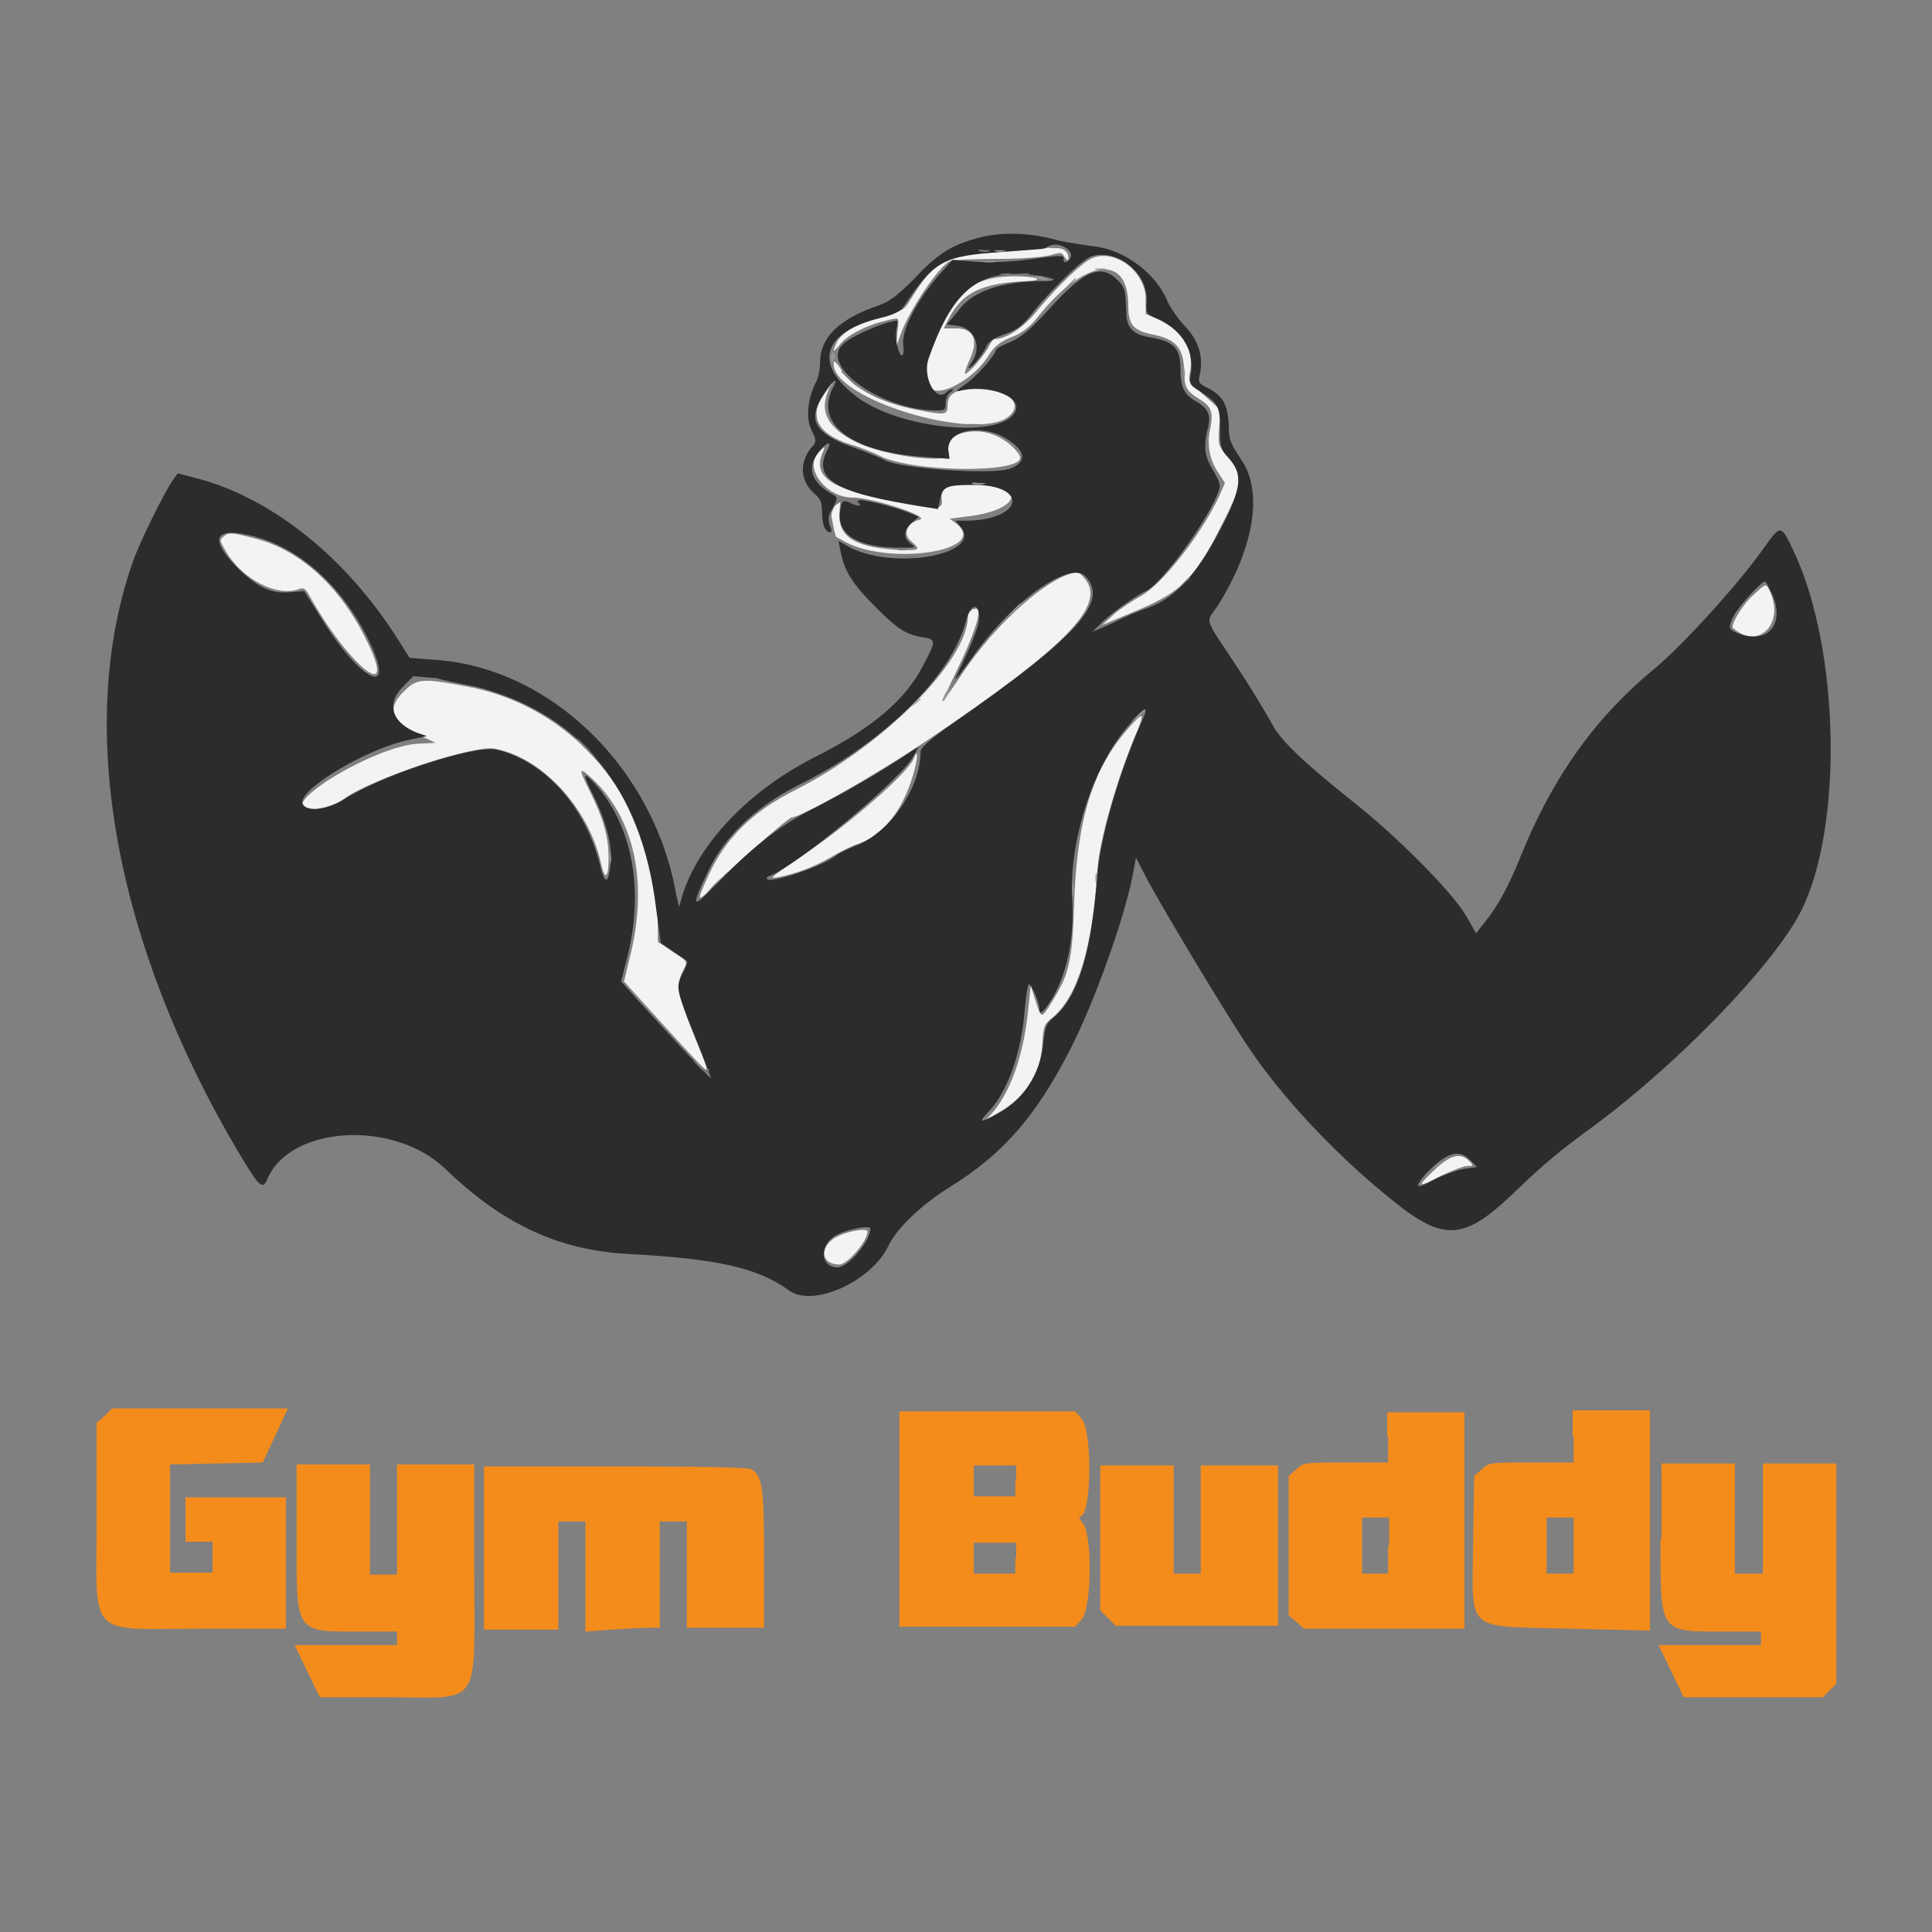 <?xml version="1.0" encoding="utf-8"?>
<!-- Generator: Adobe Illustrator 23.0.1, SVG Export Plug-In . SVG Version: 6.00 Build 0)  -->
<svg version="1.1" id="Layer_1" xmlns="http://www.w3.org/2000/svg" xmlns:xlink="http://www.w3.org/1999/xlink" x="0px" y="0px"
	 viewBox="0 0 200 200" style="enable-background:new 0 0 200 200;" xml:space="preserve">
<rect x="0" y="0" width="200" height="200" fill="#808080" stroke="none"/>
<style type="text/css">
	.st0{fill-rule:evenodd;clip-rule:evenodd;fill:#F4F3F3;}
	.st1{fill-rule:evenodd;clip-rule:evenodd;fill:#F48C1C;}
	.st2{fill-rule:evenodd;clip-rule:evenodd;fill:#2C2C2C;}
	.st3{fill-rule:evenodd;clip-rule:evenodd;fill:#7B7777;}
	.st4{fill-rule:evenodd;clip-rule:evenodd;fill:#949494;}
</style>
<g id="svgg">
	<path id="path0" class="st0" d="M103.8,25.9c-6,0.4-7,1-9.6,5.2c-0.6,1-0.8,1.1-2.7,1.6c-2.4,0.6-4.2,1.6-4.8,2.6
		c-0.6,1.2-0.5,1.3,0.3,0.3c0.7-0.9,2.7-1.9,4.3-2.3c0.5-0.1,1-0.3,1.3-0.3c0.4-0.1,0.5,0,0.3,1.3l-0.1,1.5l0.4-1.1
		c0.9-2.6,4.1-7.3,5.2-7.7c0.3-0.1,2.5-0.2,4.9-0.2c2.5,0,4.9-0.2,5.5-0.4c1-0.3,1.1-0.3,1.4,0.2c0.3,0.4,0.4,0.4,0.4,0.1
		c0-0.7-0.6-1.1-1.5-1C108.7,25.6,106.3,25.7,103.8,25.9 M112.9,26.8c-1.1,0.6-3.3,2.7-5.4,5.2c-1.4,1.8-3.3,3.1-4.5,3.1
		c-0.2,0-0.4,0.3-0.6,0.7c-0.3,0.7-2.1,2.9-2.5,2.9c-0.1,0,0.1-0.6,0.4-1.3c1.1-2.2,0.5-3.5-1.5-3.4l-1.1,0l0.5-1
		c1.4-2.7,3.4-3.7,8.1-3.9c2-0.1,1-0.5-1.2-0.5c-3.4,0-5.4,1-6.8,3.5c-3.4,6-3.3,9.5,0.2,8c1.5-0.7,3-1.9,3.9-3.4
		c0.6-0.9,1.1-1.3,2.3-1.8c1.1-0.4,1.8-1,2.5-1.8c4.9-6.3,9.6-7,9.6-1.5c0,2,0.5,2.6,2.4,3c2.6,0.5,3.3,1.4,3.4,3.9
		c0,1.6,0.2,2,1.7,2.9c1.1,0.7,1.3,1.3,1,2.9c-0.4,1.6-0.1,3.3,0.8,4.6l0.7,1.1l-0.6,1.4c-1.9,4-5.9,9.1-8.1,10.3
		c-0.9,0.5-2.1,1.3-2.8,1.9l-1.2,1.1l3.6-1.5c4.7-2,6-3.3,8.9-9.1c2.1-4.1,2.1-4.9,0.4-6.9c-0.9-1.1-0.9-1.2-0.8-2.9l0.2-1.8l-1.1-1
		c-0.6-0.5-1.3-1.2-1.7-1.5c-0.5-0.4-0.6-0.7-0.4-1.5c0.4-2.4-0.7-4.2-3.2-5.4l-1.4-0.6l0-1.4C118.7,28.1,115.3,25.6,112.9,26.8
		 M86.3,37.7c0,3.6,14.5,8,18,5.5c1.8-1.3,0.1-3-2.9-3c-2.3,0-3.3,0.5-3.3,1.7c0,1.1-0.2,1.1-3.3,0.5c-3.9-0.8-6.6-2.2-7.9-4.4
		C86.4,37.3,86.3,37.3,86.3,37.7 M85.3,40.8c-1.6,2.3-0.7,4.1,2.7,5.2c1.1,0.3,2.5,0.9,3.1,1.2c3.4,1.7,14.5,1.8,14.5,0.2
		c0-0.5-1.2-1.7-2.3-2.2c-2.6-1.3-6-0.1-5.1,1.7c0.6,1.2-6.4,0.4-9.5-1.1c-3.1-1.5-4-3.3-2.8-5.7C86.5,39.4,86.1,39.7,85.3,40.8
		 M84.6,47c-1.3,1.6,1,4.5,3.6,4.5c2.1,0,8.2,2,7,2.3c-1.3,0.3-1.8,1.5-0.9,2.2c1.1,1,1,1-1.7,0.9c-4.2-0.3-5.9-1.4-5.7-3.9l0.1-1.3
		l-0.5,0.6c-0.3,0.4-0.5,0.9-0.4,1.3c0.2,1.1,0.4,2,0.5,2c0,0,0.4,0.2,0.9,0.5c4.7,2.5,15,0.9,11.5-1.9l-0.7-0.5l2.3-0.3
		c5.5-0.8,5.5-3.5-0.1-3.3c-2.8,0.1-3.2,0.3-3,1.7c0.1,1-0.6,1-5,0.1c-6.5-1.3-8.3-2.5-7.4-4.9C85.5,46.1,85.4,46.1,84.6,47
		 M23.2,55.5c-0.5,0.4-0.5,0.4,0.2,1.6c1.7,2.9,5.3,4.7,7.5,3.9c0.5-0.2,0.7-0.1,1.1,0.6c4.1,7.4,9.4,11.6,5.9,4.6
		c-2.7-5.5-6.8-9.2-11.3-10.4C24,55.1,23.7,55.1,23.2,55.5 M110.5,59.5c-3,1.1-7.7,5.5-10.8,10.1c-2.4,3.6-2.5,3.6-0.6-0.3
		c1.6-3.3,2.5-5.9,2.1-6.2c-0.3-0.3-1,0.2-1,0.7c0,4.6-8.8,13.4-17.9,18c-4.4,2.2-7.2,5-8.9,8.7c-1.3,2.8-1.3,3,0.2,1.5
		c1.7-1.8,8-7.4,8.4-7.4c0.9,0,8.2-4.1,13.6-7.7c14.6-9.8,19-14.2,16.7-17C111.6,59.1,111.6,59.1,110.5,59.5 M181.4,61.7
		c-1.1,1-2.3,3.1-2,3.3c2.5,2.3,5.3-0.3,3.9-3.6C182.8,60.3,182.9,60.3,181.4,61.7 M42,71.4c-2,1.8-1.6,3.2,1.2,4.6l1.9,0.9L43.1,77
		c-3.8,0.3-11.9,4.8-11.9,6.5c0,0.7,3,0.2,4.4-0.8c2.9-2.1,13.4-5.6,15.6-5.2c4.9,0.9,9.7,6.1,11,11.8c0.4,1.9,0.8,1.7,0.8-0.5
		c0-2.1-0.5-4-1.9-6.8c-1.3-2.6-1.2-2.7,0.3-1.3c4.4,4.2,5.7,10.9,3.8,18.4l-0.6,2.5l3.8,4.2c2.1,2.3,4.1,4.5,4.5,4.8
		c0.5,0.5,0.3-0.1-1-3.3c-1.7-4.1-1.9-5.5-1.2-6.8c0.5-1,0.6-0.9-1.1-2l-1.5-1V96c0-12.2-7.9-22.4-19.1-24.8
		C44,70.2,43.2,70.2,42,71.4 M116.8,75.4c-3.7,4.2-5.3,9.4-5.6,18c-0.2,6.2-0.5,7.4-2.3,10.3c-1.1,1.8-1.1,1.8-1.7-0.1l-0.5-1.6
		l-0.3,2.9c-0.5,4.5-1.8,8-3.5,10.1l-0.8,0.9l1.2-0.7c2.9-1.6,4.4-3.9,4.6-7.1c0.1-1.9,0.2-2.1,1.1-2.8c2.6-2.2,4.1-7.3,4.6-15.2
		c0.2-3.1,2-9.5,4.2-14.6C118.5,73.7,118.3,73.7,116.8,75.4 M94.6,78.5c-0.5,1.4-6.5,6.7-11.7,10.2c-3.2,2.2-3.4,2.3-2.3,2.1
		c2-0.4,3.7-1.1,5.3-2c1-0.6,2.4-1.3,3.1-1.5c2.5-0.9,4.4-3.4,5.5-7C95,78.7,95.1,77.2,94.6,78.5 M148.5,121.1
		c-1.9,1.8-1.8,1.9,0.7,0.6c1.1-0.5,2.3-1,2.7-1c0.6,0,0.7,0,0.2-0.5C151.2,119.3,150.2,119.5,148.5,121.1 M86.9,127.9
		c-2.1,0.9-2.1,3,0,3c0.8,0,2.9-2.4,2.9-3.4C89.8,127.1,88,127.4,86.9,127.9"/>
	<path id="path1" class="st1" d="M10.8,146.6l-0.8,0.7v9.8c0,12.8-1.2,11.5,11.3,11.5l8.3,0v-6.8V155h-5.2h-5.2v2.3v2.3h1.4h1.4v1.6
		v1.6h-2.2h-2.2v-5.6v-5.6l4.8-0.1l4.8-0.1l1.3-2.8l1.3-2.8h-9.1h-9.1L10.8,146.6 M93.1,157.2v11.2h9.1h9.1l0.7-0.8
		c1-1.2,1.1-8.7,0.1-9.9c-0.3-0.4-0.5-0.7-0.3-0.7c1.2,0,1.3-8.7,0.2-10.1l-0.7-0.8h-9.1h-9.1V157.2 M143.7,148.7v2.7h-4.4
		c-4.2,0-4.4,0-5.1,0.7l-0.8,0.7v7.2v7.2l0.8,0.7l0.8,0.7h8.3h8.3v-11.2v-11.2h-4h-4V148.7 M162.9,148.7v2.7h-4.4
		c-4.2,0-4.4,0-5.1,0.7l-0.8,0.7l-0.1,6.7c-0.1,9.7-1,8.8,10,9.1l8.3,0.2v-11.4v-11.4h-4h-4V148.7 M30.7,159.3
		c0,9.9-0.2,9.6,6.8,9.6l3.6,0v0.7v0.7h-5.3h-5.3l1.3,2.7l1.3,2.7l7.1,0c9.8,0,8.9,1.4,8.9-13.5l0-10.6h-4h-4v5.7v5.7h-1.4h-1.4
		v-5.7v-5.7h-3.8h-3.8V159.3 M50.1,160.2v8.5H54h3.8v-5.6v-5.6h1.4h1.4v5.7v5.7l2.7-0.2c1.5-0.1,3.2-0.2,3.8-0.2l1.2,0v-5.5v-5.5
		h1.4h1.4v5.5v5.5h4h4v-7.1c0-7.6-0.2-8.6-1.3-9.3c-0.4-0.2-4.9-0.3-14-0.3H50.1V160.2 M105.1,153.3v1.6H103h-2.2v-1.6v-1.6h2.2h2.2
		V153.3 M113.9,159.2v7.5l0.8,0.8l0.8,0.8h8.4h8.4V160v-8.3h-4h-4v5.6v5.6h-1.4h-1.4v-5.6v-5.6h-3.8h-3.8V159.2 M171.9,159.3
		c0,9.9-0.2,9.6,6.8,9.6l3.6,0v0.7v0.7H177h-5.3l1.3,2.7l1.3,2.7l7.2,0l7.2,0l0.7-0.7l0.7-0.7v-11.4v-11.4h-3.8h-3.8v5.7v5.7H181
		h-1.4v-5.7v-5.7h-3.8h-3.8V159.3 M143.7,160v2.9h-1.4H141V160v-2.9h1.4h1.4V160 M162.9,160v2.9h-1.4h-1.4V160v-2.9h1.4h1.4V160
		 M105.1,161.3v1.6H103h-2.2v-1.6v-1.6h2.2h2.2V161.3"/>
	<path id="path2" class="st2" d="M101,24.7c-2.5,0.7-4,1.6-6.4,4.2c-1.7,1.7-2.5,2.3-3.6,2.7c-4.1,1.4-6.1,3.3-6.1,5.9
		c0,0.7-0.2,1.6-0.4,2c-0.9,1.7-1.1,3.8-0.5,5c0.5,1,0.5,1.2,0.2,1.6c-1.5,1.6-1.4,3.6,0,4.9c0.8,0.7,0.9,1,0.9,2.1
		c0,1.2,0.3,2,0.9,2c0.1,0,0.1-0.3-0.1-0.7c-0.2-0.6-0.2-1,0.3-1.8c0.5-0.9,0.5-1.1,0.2-1.3c-2.6-1.4-3-3-1.4-4.8
		c0.7-0.8,1.1-0.8,0.7,0c-1.6,2.9,0.5,4.4,8.4,5.7l3,0.5l0.2-0.9c0.3-1.4,0.5-1.6,3.5-1.6c5.6,0,5.2,3.5-0.5,3.7l-1.4,0l0.6,0.7
		c2.2,2.9-7.4,4.5-11.8,1.9l-0.9-0.5l0.2,1c0.4,2.1,1.2,3.4,3.6,5.8c2.4,2.4,3.2,2.9,5.1,3.2c1.2,0.2,1.2,0.4-0.2,3
		c-1.8,3.5-5.3,6.4-10.8,9.2c-7.1,3.5-12.4,9.1-14.1,14.6l-0.3,1.1L70,92.6c-2.3-13.1-13-23.5-25-24.3l-2.6-0.2l-1.2-1.9
		c-5.3-8.4-12.9-14.5-20.5-16.6l-2.3-0.6l-0.5,0.7c-0.8,1.1-3.5,6.5-4.2,8.6c-5.9,17-1.8,39.4,11,61c2.2,3.7,2.5,3.9,3,2.7
		c2.4-5.5,13.1-6.1,18.4-1c5.9,5.7,11.7,8.4,18.8,8.8c9.3,0.5,13.5,1.4,16.8,3.8c2.5,1.8,8.6-1,10.3-4.7c0.9-1.8,3.4-4.2,6.3-6
		c5.5-3.4,8.9-7.3,12.4-14.1c2.6-5,6-14.5,6.7-19l0.2-1l1.3,2.5c1.8,3.3,7.5,12.8,10,16.6c3.5,5.4,9.4,11.7,15.3,16.4
		c5.3,4.3,7.4,4.1,12.6-0.9c3.1-3,4.7-4.3,8.4-7c8.6-6.4,18.3-16.4,21.2-22c4.4-8.6,4.1-27.1-0.7-37.3c-1.4-2.9-1.3-2.9-3.3-0.1
		c-2.5,3.5-8.1,9.7-11.1,12.2c-6.2,5.1-10.6,11.3-13.9,19.5c-1.2,3-2.4,5.2-3.8,6.9l-0.8,1l-1.1-1.9c-1.4-2.4-7.2-8.2-11.5-11.6
		c-5.4-4.3-7.7-6.5-8.6-8.3c-0.5-0.9-2.1-3.6-3.7-6c-3.3-5-3.1-4.3-1.9-6c3.8-6,4.8-11.9,2.5-15.2c-1.1-1.7-1.3-2-1.3-3.6
		c-0.1-2.1-0.6-3-2.1-3.8c-1-0.5-1.1-0.6-0.9-1.4c0.4-1.8-0.1-3.5-1.5-5c-0.7-0.7-1.5-1.9-1.8-2.5c-1.1-2.9-4.5-5.5-7.7-5.8
		c-0.6-0.1-2.2-0.3-3.6-0.6C106.4,24,103.4,24,101,24.7 M110.4,25.7c0.4,0.3,0.6,0.7,0.4,1c-0.2,0.5-0.8,0.6-0.7,0.1
		c0.1-0.4-0.3-0.4-3.9,0.1c-1.5,0.2-3.7,0.3-5.1,0.2l-2.5-0.2l-0.8,0.9c-2.6,2.8-4.5,6.2-4.3,7.9c0.1,0.6,0,1.1-0.1,1.1
		c-0.4,0-0.8-1.8-0.6-2.7c0.1-0.5,0.1-0.9,0.1-0.9c-1.1,0-4.9,1.6-5.7,2.5c-2.3,2.3,4.2,6.8,9.8,6.8c0.8,0,0.9-0.1,0.9-0.8
		c0-0.5,0.2-0.9,0.5-1.1c0.3-0.2,0.3-0.3,0.2-0.3c-0.2,0-0.4,0.1-0.6,0.3c-1.1,1.1-2.5-1.5-1.9-3.4c2.4-6.9,5-9.2,10.1-8.8
		c2.5,0.2,3.9,0.7,1.9,0.7c-4.5,0-7.6,1.1-9,3.2L98,33.6l1,0.1c1.9,0.2,2.7,2.2,1.6,3.8c-0.2,0.3-0.4,0.6-0.3,0.6
		c0.3,0,1.5-1.5,1.8-2.2c0.2-0.5,0.7-0.9,1.9-1.3c1.4-0.5,1.9-0.9,3.2-2.6c2.1-2.5,5-5.3,5.9-5.5c2.7-0.7,5.7,1.8,5.6,4.6
		c-0.1,1.4,0,1.4,0.9,1.8c2.6,1.1,4,3.2,3.7,5.6c-0.2,1.3-0.2,1.3,0.9,2c1.9,1.2,2.1,1.6,2.1,3.9c0,1.9,0.1,2.1,0.7,2.8
		c1.6,1.6,1.6,3-0.1,6.5c-2.7,5.4-5,8.1-8,9.2c-0.9,0.3-2.6,1-3.7,1.6l-2.1,0.9l0.7-0.7c0.9-1,3.7-3,4.8-3.5
		c1.4-0.6,5.4-5.9,7.1-9.3c0.8-1.7,0.8-1.6-0.4-3.7c-0.6-1.1-0.7-2.1-0.3-3.7c0.4-1.5,0.1-2.2-1.1-2.9c-1.3-0.7-1.7-1.5-1.7-3.4
		c0-2.2-0.7-2.9-3.3-3.3c-1.6-0.3-2.3-1-2.3-2.5c-0.1-2.4-0.1-2.6-0.9-3.4c-1.7-1.7-3.4-1.1-7.1,3c-2,2.2-2.9,2.9-4,3.4
		c-0.8,0.3-1.5,0.7-1.5,0.8c0,0.5-2.1,2.9-3.2,3.6c-0.7,0.5-1,0.7-0.7,0.7c2.9-0.8,6.7,0.5,5.9,2.1c-1.3,2.8-11.5,1.9-16.1-1.3
		c-4.9-3.5-4-6.9,2.2-8.4c1.3-0.3,2-0.7,2.3-1.1c3.2-4.8,4.1-5.3,10.1-5.7c2.4-0.2,4.4-0.3,4.6-0.4C109,25.1,109.8,25.3,110.4,25.7
		 M86.3,40c-2.1,3.8,1.7,6.8,9.4,7.3l2.6,0.2l-0.1-0.7c-0.4-2.2,3.1-3,5.8-1.5c2.2,1.3,2.4,2.5,0.6,3.2c-1.9,0.7-11.6,0-13.1-0.9
		c-0.3-0.2-1.8-0.8-3.2-1.3c-4-1.4-4.8-2.9-3-5.5C86,39.5,86.9,38.9,86.3,40 M87,52.7c-0.5,2.6,1.7,4,6.2,4c1.6,0,1.7,0,1.1-0.4
		c-0.8-0.6-0.8-1.4,0.1-2.2l0.7-0.6L93.9,53c-2.7-1-6.1-1.6-5.1-1c0.3,0.2,0.3,0.3-0.1,0.1C87.2,51.7,87.2,51.7,87,52.7 M26.2,55.5
		c5.2,1.3,9.8,5.8,12.4,11.7c2.2,5.2-1.7,2.8-5.4-3.3l-1.7-2.7L30,61.3c-1.9,0.2-3.4-0.5-5.5-2.6C21.6,55.7,22.2,54.5,26.2,55.5
		 M112.4,59.7c2.4,2.6-0.9,6.2-13.5,15c-2.6,1.8-3.6,2.7-3.6,3.1c0,3.7-3.1,8.3-6.6,9.7c-1,0.4-2,0.9-2.2,1.1
		c-1.2,1-6.7,2.9-7.1,2.4c-0.1-0.1,0-0.2,0.2-0.3c2.8-1,13.9-10.2,15-12.5l0.5-0.9l-0.8,0.5c-3.4,2.3-6.8,4.2-9.7,5.7
		c-3.7,1.8-6.8,4.2-10.7,8.3c-2.3,2.4-2.4,2.1-0.5-1.8c1.7-3.5,4.8-6.4,9-8.6C91.4,77,98.5,70,100,64.3c0.5-2.1,1.6-1.9,1.3,0.2
		c-0.1,0.5-0.7,2.1-1.4,3.6c-1.4,2.9-1.4,2.9,0.5,0.3C104.6,62.3,110.8,57.9,112.4,59.7 M183.4,61.4c1.4,3-0.2,5.2-3.1,4.3
		c-1.4-0.5-1.5-0.6-0.8-2c0.5-0.9,2.8-3.5,3.2-3.5C182.9,60.3,183.1,60.8,183.4,61.4 M49.7,71.2C60.1,74,66.4,81.7,67.9,93.9
		l0.5,3.7l1.3,0.9c0.7,0.5,1.4,0.9,1.4,1c0.1,0.1-0.1,0.6-0.4,1.2c-0.8,1.5-0.7,1.7,1.2,6.5c1,2.4,1.7,4.4,1.7,4.4
		c-0.1,0.1-6.1-6.4-8.4-9l-0.9-1l0.6-2.4c1.8-6.9,0.6-13.4-3-17.7c-1.6-1.8-1.7-1.6-0.5,0.8c1.4,2.8,2,5.3,1.8,7.1
		c-0.2,2.2-0.6,2.2-1.1,0.1c-1.5-6-5.7-10.7-10.7-11.9c-2.2-0.5-11.8,2.6-15.7,5.1c-1.8,1.2-4.2,1.4-4.4,0.4
		c-0.2-1.5,6.7-5.6,11-6.5l1.9-0.4l-0.9-0.3c-2.7-1-3.4-3-1.6-4.8l1.1-1.1l2.4,0.2C46.5,70.6,48.5,70.9,49.7,71.2 M118.1,74.9
		c-2.3,5.2-4.2,11.9-4.5,15.6c-0.6,8.1-2,12.7-4.5,14.8c-0.8,0.7-0.9,0.9-1.1,2.7c-0.3,3.2-2.1,6-5.1,7.5c-1.6,0.8-1.6,0.7-0.4-0.6
		c1.9-2.1,3.3-6.2,3.6-10.6c0.1-1.3,0.3-2.3,0.4-2.4c0.2-0.1,1.1,1.8,1.1,2.5c0,0.8,0.4,0.4,1.3-1c1.6-2.7,2.3-6.3,2.1-10.2
		c-0.4-6.1,2.2-14.2,6.1-18.4C118.7,73,119,73,118.1,74.9 M152.2,120.1l0.7,0.7l-1.3,0.2c-0.7,0.1-2.1,0.6-3.1,1.1
		c-2,1.1-2.2,0.9-0.8-0.7C149.8,119.3,151,118.9,152.2,120.1 M90.1,127.2c0,1.3-2.3,4-3.4,4c-1.9,0-1.9-2.5,0-3.4
		C87.9,127.2,90.1,126.8,90.1,127.2"/>
	<path id="path3" class="st3" d="M101.4,26c0.3,0.1,0.7,0.1,1,0c0.3-0.1,0-0.1-0.5-0.1C101.3,25.8,101.1,25.9,101.4,26 M103.6,28.4
		c0.3,0.1,0.7,0.1,1,0c0.3-0.1,0-0.1-0.5-0.1C103.5,28.3,103.3,28.4,103.6,28.4 M105.5,28.4c0.3,0.1,0.7,0.1,1,0
		c0.3-0.1,0-0.1-0.5-0.1C105.4,28.3,105.2,28.4,105.5,28.4 M109.9,30.2l-1.4,1.4L109.9,30.2c1.4-1.2,1.6-1.4,1.4-1.4
		C111.3,28.8,110.7,29.4,109.9,30.2 M101.2,38.4l-0.8,0.9L101.2,38.4c0.6-0.4,1-0.8,1-0.8C102.1,37.4,101.9,37.6,101.2,38.4
		 M87.1,38.5c0,0,0.4,0.4,0.9,0.9l0.9,0.8l-0.8-0.9C87.3,38.4,87.1,38.3,87.1,38.5 M100,44c0.4,0.1,1,0.1,1.4,0
		c0.3-0.1,0-0.1-0.8-0.1C99.9,43.9,99.6,44,100,44 M86.6,51.9c-0.3,0.4-0.2,0.5,0.2,0.2c0.4-0.3,0.7-0.3,1.3,0
		c0.4,0.2,0.8,0.3,0.9,0.2c0.1-0.1,0-0.1-0.2-0.2c-0.3,0-0.3,0,0-0.2c0.3-0.2,0-0.3-0.7-0.3C87.1,51.4,86.8,51.5,86.6,51.9
		 M92.9,56.9c0.3,0.1,0.7,0.1,1,0c0.3-0.1,0-0.1-0.5-0.1S92.6,56.8,92.9,56.9 M93.6,57.7c0.5,0.1,1.3,0.1,1.8,0
		c0.5-0.1,0.1-0.1-0.9-0.1C93.5,57.6,93.1,57.7,93.6,57.7 M122.1,60.8l-0.9,1L122.1,60.8c1-0.8,1.2-1,1-1
		C123.1,59.7,122.6,60.2,122.1,60.8 M60.5,77.4c0.5,0.5,1,1,1.1,1s-0.3-0.4-0.8-1c-0.5-0.5-1-1-1.1-1C59.7,76.4,60,76.9,60.5,77.4
		 M74.2,91.3c-0.7,0.7-1.1,1.2-1.1,1.2s0.7-0.6,1.3-1.2c0.7-0.7,1.1-1.2,1.1-1.2C75.5,90.1,74.9,90.7,74.2,91.3 M72.3,110.4
		c0.6,0.7,1.1,0.8,1.1,0.3c0-0.1-0.1-0.1-0.2,0c-0.1,0.1-0.5-0.1-0.9-0.4l-0.7-0.6L72.3,110.4"/>
	<path id="path4" class="st4" d="M103,26c0.3,0.1,0.7,0.1,1,0c0.3-0.1,0-0.1-0.5-0.1S102.8,25.9,103,26 M101.7,27.1
		c0.4,0.1,1,0.1,1.4,0c0.3-0.1,0-0.1-0.8-0.1C101.5,27,101.2,27,101.7,27.1 M113.4,27.9c0.3,0.1,0.7,0.1,1,0c0.3-0.1,0-0.1-0.5-0.1
		S113.2,27.8,113.4,27.9 M107.2,28.7c-0.1,0.1,0.3,0.2,0.7,0.3c0.7,0,0.8,0,0.3-0.2C107.6,28.5,107.4,28.5,107.2,28.7 M86,37.1
		c0,0.3,0.1,0.5,0.2,0.4c0.3-0.3,0.3-1,0.1-1C86.1,36.5,86,36.7,86,37.1 M122.5,38.7c0,0.5,0.1,0.7,0.1,0.5c0.1-0.3,0.1-0.7,0-1
		C122.5,37.9,122.5,38.1,122.5,38.7 M100.7,50.1c0.3,0.1,0.9,0.1,1.2,0c0.3-0.1,0.1-0.1-0.6-0.1C100.6,49.9,100.4,50,100.7,50.1
		 M104.2,63.9l-1.4,1.4L104.2,63.9c0.9-0.7,1.5-1.3,1.5-1.4C105.7,62.3,105.4,62.6,104.2,63.9 M97.8,71.9c-0.2,0.4-0.3,0.7-0.2,0.7
		c0.1,0,0.3-0.3,0.5-0.7c0.2-0.4,0.3-0.7,0.2-0.7C98.2,71.2,98,71.5,97.8,71.9 M94.3,73.2l-0.8,0.9L94.3,73.2c0.6-0.4,1-0.8,1-0.8
		C95.3,72.2,95.1,72.4,94.3,73.2 M117.7,74.1l-0.7,0.7l0.7-0.5c0.4-0.3,0.7-0.6,0.8-0.7C118.6,73.3,118.4,73.4,117.7,74.1
		 M63.1,88.9c0,0.6,0.1,0.8,0.1,0.5c0.1-0.3,0.1-0.8,0-1.1C63.1,88,63.1,88.3,63.1,88.9 M113.4,90.9c0,0.5,0.1,0.7,0.1,0.5
		c0.1-0.3,0.1-0.7,0-1C113.5,90.2,113.4,90.4,113.4,90.9 M111,92.2c0,0.6,0.1,0.8,0.1,0.5c0.1-0.3,0.1-0.8,0-1.1
		C111,91.3,111,91.6,111,92.2 M148.2,121.1l-0.8,0.9L148.2,121.1c0.6-0.4,1-0.8,1-0.8C149.2,120.1,149,120.3,148.2,121.1"/>
</g>
</svg>
